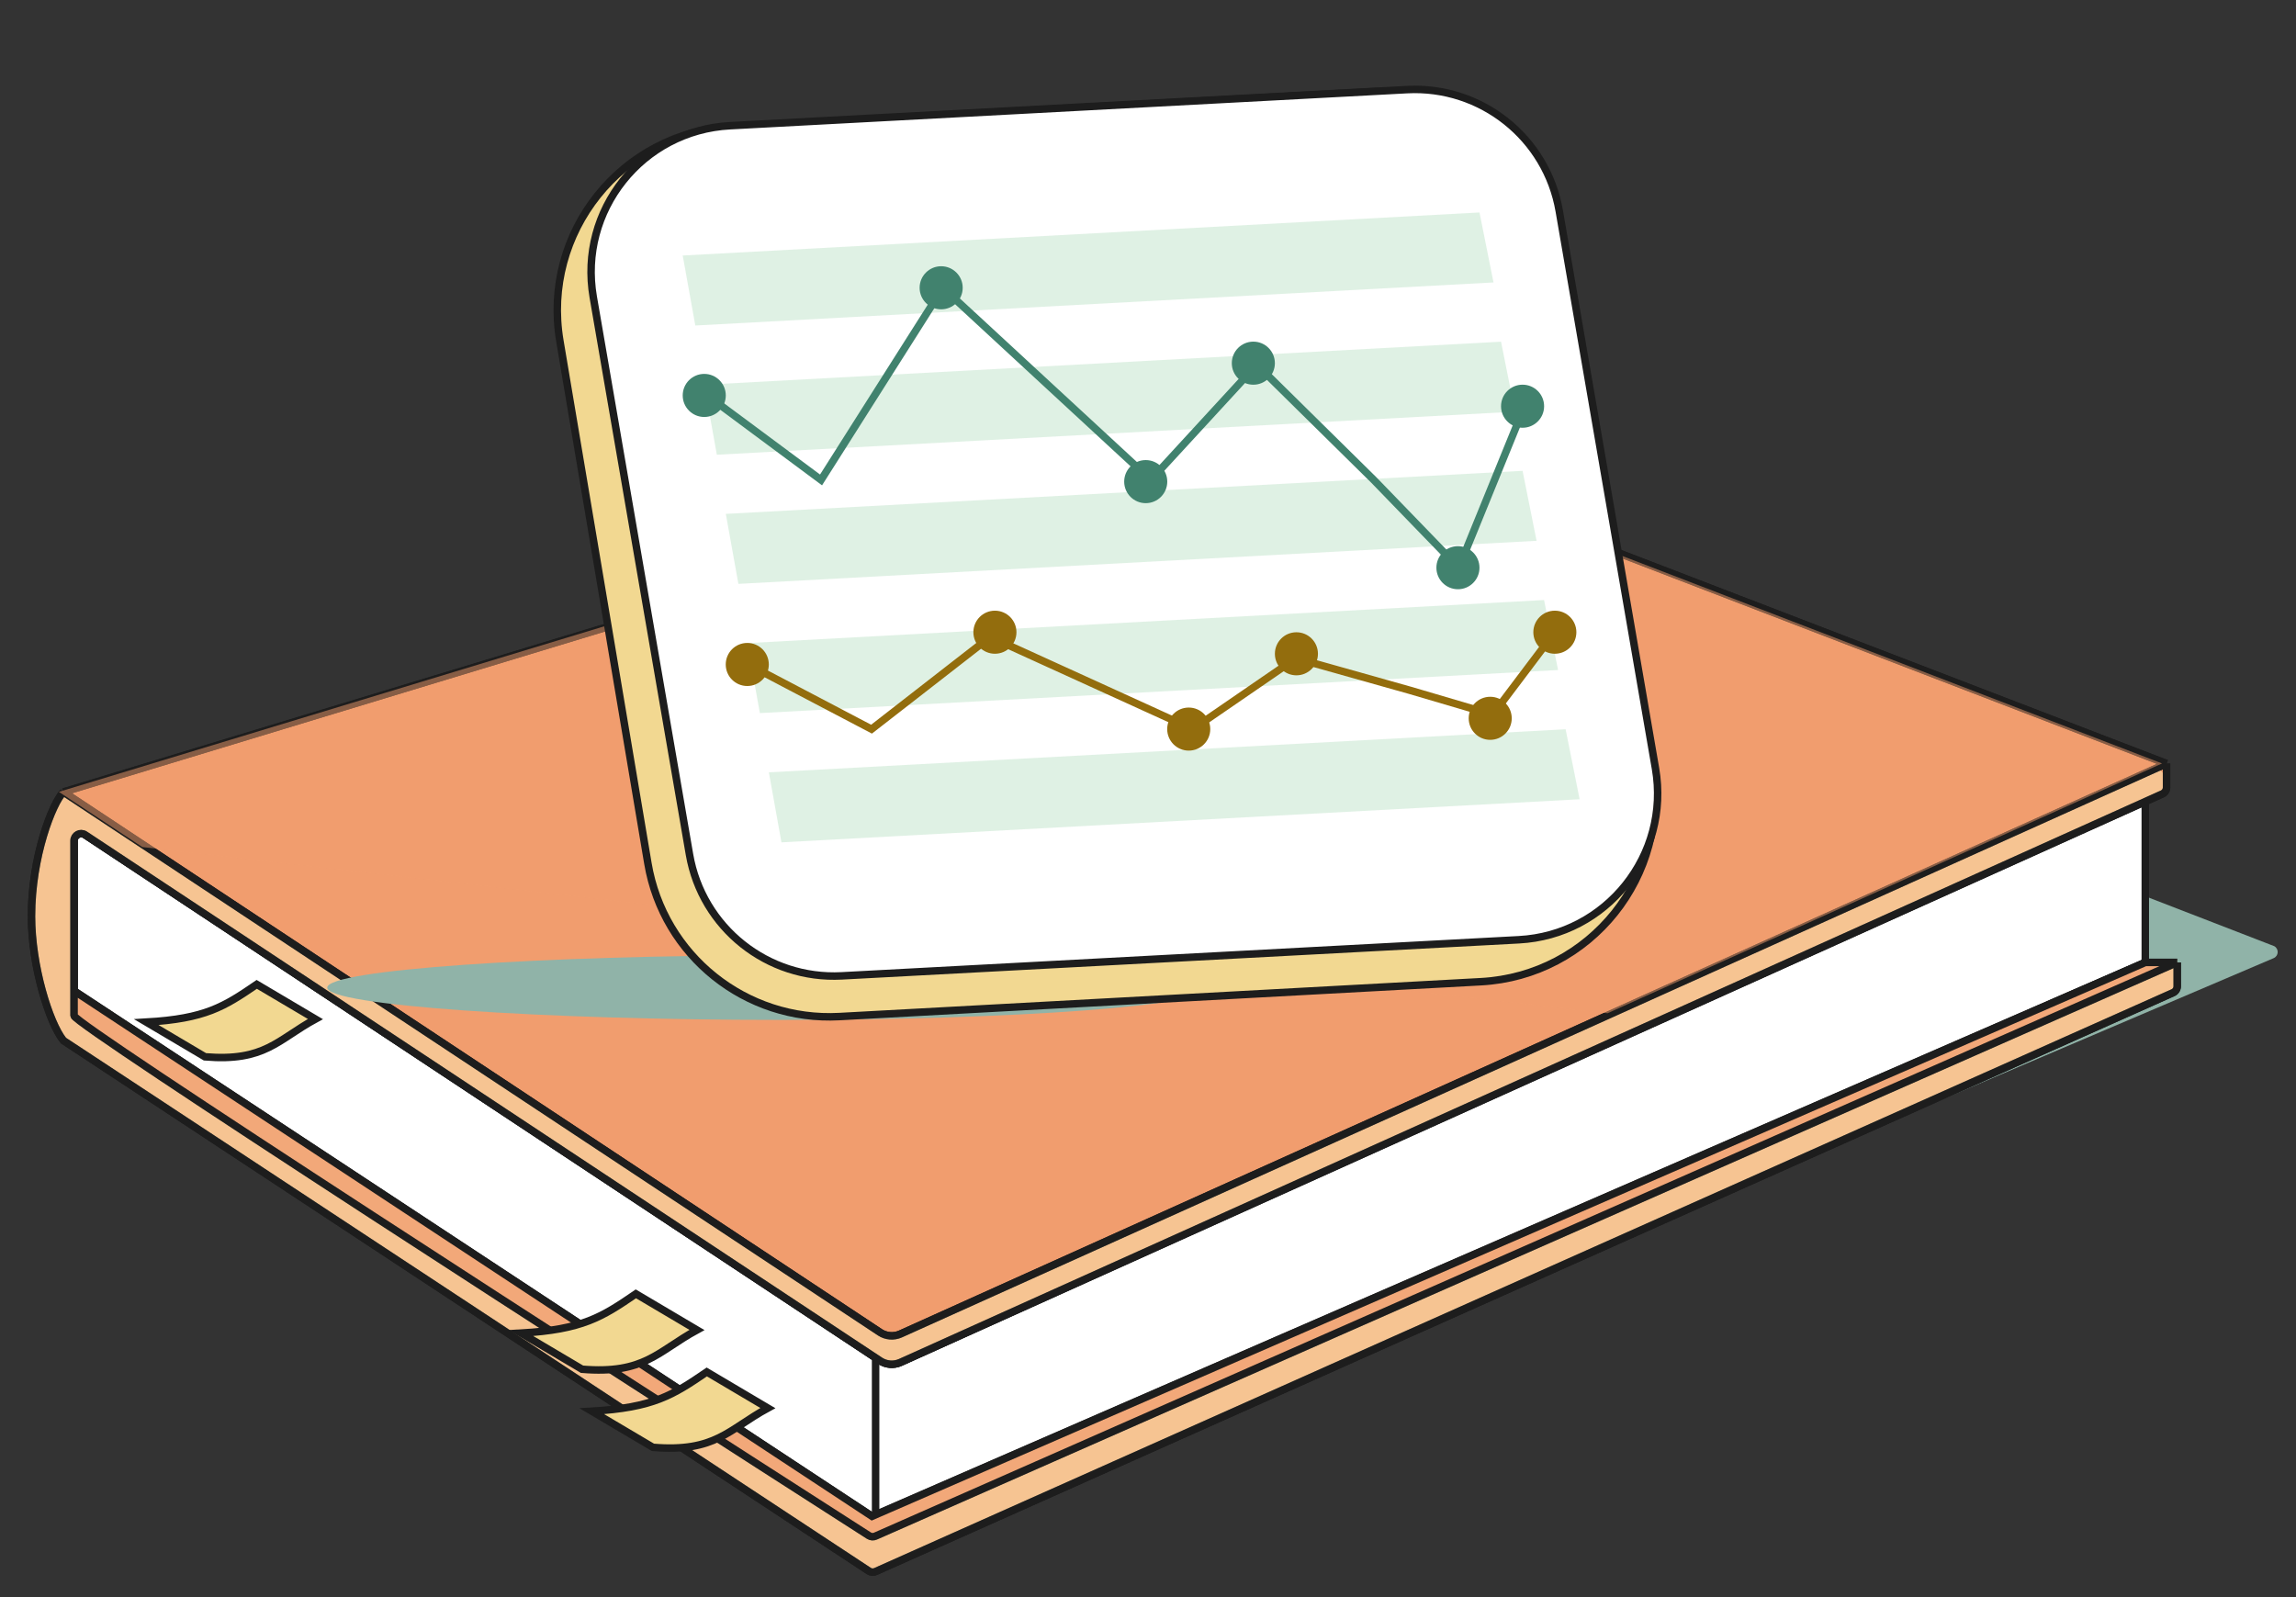 <svg width="92" height="64" viewBox="0 0 92 64" fill="none" xmlns="http://www.w3.org/2000/svg">
<rect x="0" y="0" width="92" height="64" fill="#333333" stroke="none"/>
<path d="M51.731 22.732L5.673 37.636C5.459 37.704 5.416 37.984 5.6 38.112L38.217 60.804C38.294 60.858 38.395 60.868 38.482 60.831L91.102 38.396C91.309 38.308 91.324 38.024 91.127 37.914L51.949 22.754C51.883 22.717 51.803 22.709 51.731 22.732Z" fill="#90B3A8"/>
<path d="M2.968 39.695V33.688C2.968 33.461 3.22 33.326 3.409 33.451L35.085 54.409L35.261 54.526C35.505 54.687 35.815 54.712 36.082 54.591L85.961 32.021V38.566L35.085 60.903L3.096 39.931C3.016 39.878 2.968 39.791 2.968 39.695Z" fill="white"/>
<path d="M35.085 60.903L3.096 39.931C3.016 39.878 2.968 39.791 2.968 39.695V33.688C2.968 33.461 3.22 33.326 3.409 33.451L35.085 54.409M35.085 60.903L85.961 38.566V32.021L36.082 54.591C35.815 54.712 35.505 54.687 35.261 54.526L35.085 54.409M35.085 60.903V54.409" stroke="#1D1D1D" stroke-width="0.3"/>
<path d="M34.813 62.953L2.541 41.697C1.972 40.986 1.262 38.709 1.262 36.717C1.262 34.299 2.114 32.164 2.541 31.738L50.538 17.167C51.022 17.02 51.541 17.039 52.013 17.221L86.813 30.599V31.554C86.813 31.666 86.748 31.767 86.646 31.813L36.081 54.594C35.815 54.714 35.505 54.689 35.261 54.527L3.408 33.452C3.219 33.327 2.967 33.463 2.967 33.689V39.705L34.942 60.762L85.96 38.567H87.24V39.52C87.24 39.633 87.174 39.735 87.071 39.78L35.084 62.975C34.996 63.015 34.894 63.006 34.813 62.953Z" fill="#F19D6E"/>
<path d="M87.24 38.567V39.52C87.24 39.633 87.174 39.735 87.071 39.78L35.084 62.975C34.996 63.015 34.894 63.006 34.813 62.953L2.541 41.697C1.972 40.986 1.262 38.709 1.262 36.717C1.262 34.299 2.114 32.164 2.541 31.738M87.24 38.567L35.082 61.554C34.995 61.593 34.898 61.587 34.817 61.536C24.118 54.68 2.967 41.041 2.967 40.701V39.705M87.24 38.567H85.96L34.942 60.762L2.967 39.705M86.813 30.599V31.554C86.813 31.666 86.748 31.767 86.646 31.813L36.081 54.594C35.815 54.714 35.505 54.689 35.261 54.527L3.408 33.452C3.219 33.327 2.967 33.463 2.967 33.689V39.705M86.813 30.599L36.081 53.455C35.815 53.575 35.505 53.55 35.261 53.389L2.541 31.738M86.813 30.599L52.013 17.221C51.541 17.039 51.022 17.02 50.538 17.167L2.541 31.738" stroke="#1D1D1D" stroke-width="0.3"/>
<path opacity="0.5" d="M34.813 62.826L2.541 41.57C1.972 40.859 1.262 38.582 1.262 36.59C1.262 34.605 1.836 32.811 2.278 31.996C2.408 31.756 2.704 31.719 2.932 31.869L35.261 53.262C35.505 53.423 35.815 53.449 36.081 53.328L86.004 30.837C86.384 30.666 86.813 30.943 86.813 31.36V31.427C86.813 31.539 86.748 31.64 86.646 31.686L36.081 54.467C35.815 54.587 35.505 54.562 35.261 54.4L3.408 33.325C3.219 33.2 2.967 33.336 2.967 33.562V39.578L34.942 60.635L85.96 38.44H87.24V39.393C87.24 39.506 87.174 39.608 87.071 39.653L35.084 62.848C34.996 62.888 34.894 62.879 34.813 62.826Z" fill="#FCEDB6"/>
<g style="mix-blend-mode:multiply" opacity="0.7">
<path d="M35.082 61.554L87.24 38.566H85.96L34.943 60.762L2.968 39.705V40.701C2.968 41.041 24.119 54.679 34.818 61.535C34.898 61.587 34.995 61.592 35.082 61.554Z" fill="#F19D6E"/>
</g>
<path d="M87.24 38.567V39.52C87.24 39.633 87.174 39.735 87.071 39.78L35.084 62.975C34.996 63.015 34.894 63.006 34.813 62.953L2.541 41.697C1.972 40.986 1.262 38.709 1.262 36.717C1.262 34.299 2.114 32.164 2.541 31.738M87.24 38.567L35.082 61.554C34.995 61.593 34.898 61.587 34.817 61.536C24.118 54.68 2.967 41.041 2.967 40.701V39.705M87.24 38.567H85.96L34.942 60.762L2.967 39.705M86.813 30.599V31.554C86.813 31.666 86.748 31.767 86.646 31.813L36.081 54.594C35.815 54.714 35.505 54.689 35.261 54.527L3.408 33.452C3.219 33.327 2.967 33.463 2.967 33.689V39.705M86.813 30.599L36.081 53.455C35.815 53.575 35.505 53.55 35.261 53.389L2.541 31.738M86.813 30.599L52.013 17.221C51.541 17.039 51.022 17.02 50.538 17.167L2.541 31.738" stroke="#1D1D1D" stroke-width="0.3"/>
<path d="M10.288 39.446L12.639 40.837C11.116 41.667 10.621 42.549 8.213 42.349L5.862 40.958C8.234 40.822 8.985 40.336 10.288 39.446Z" fill="#F2D891" stroke="#1D1D1D" stroke-width="0.3"/>
<path d="M28.321 54.977L30.768 56.425C29.183 57.288 28.667 58.206 26.162 57.998L23.715 56.55C26.183 56.409 26.965 55.903 28.321 54.977Z" fill="#F2D891" stroke="#1D1D1D" stroke-width="0.3"/>
<path d="M25.48 51.847L27.927 53.295C26.342 54.158 25.826 55.076 23.321 54.868L20.875 53.42C23.343 53.279 24.124 52.774 25.48 51.847Z" fill="#F2D891" stroke="#1D1D1D" stroke-width="0.3"/>
<path d="M57.847 26.701L60.483 25.655C60.751 25.549 60.758 25.172 60.495 25.055L50.483 20.611C50.375 20.568 50.257 20.562 50.145 20.593L47.73 21.53C47.598 21.581 47.591 21.766 47.718 21.828L57.596 26.651C57.638 26.672 57.679 26.7 57.725 26.711C57.765 26.721 57.808 26.718 57.847 26.701Z" fill="white"/>
<g style="mix-blend-mode:multiply" opacity="0.5">
<path fill-rule="evenodd" clip-rule="evenodd" d="M64.413 40.603L5.702 33.942L2.36 31.731L50.358 17.161C50.842 17.014 51.361 17.033 51.833 17.215L86.632 30.593L64.413 40.603Z" fill="#F19D6E"/>
</g>
<g style="mix-blend-mode:multiply">
<path d="M48.491 39.576C48.491 40.292 40.77 40.87 31.244 40.87C21.72 40.87 13.113 40.292 13.113 39.576C13.113 38.86 21.72 38.282 31.244 38.282C40.77 38.282 48.491 38.861 48.491 39.576Z" fill="#90B3A8"/>
</g>
<path d="M55.011 3.672C58.759 3.468 62.062 6.111 62.686 9.812L66.213 30.748C66.944 35.089 63.735 39.1 59.339 39.339L33.635 40.736C29.887 40.94 26.584 38.297 25.961 34.596L22.434 13.66C21.703 9.319 24.912 5.307 29.307 5.069L55.011 3.672Z" fill="#F2D891" stroke="#1D1D1D" stroke-width="0.3"/>
<path d="M56.381 3.591C59.353 3.433 61.973 5.523 62.479 8.456L66.335 30.797C66.933 34.261 64.372 37.471 60.862 37.658L33.725 39.105C30.753 39.263 28.133 37.173 27.627 34.24L23.771 11.9C23.173 8.435 25.733 5.226 29.244 5.038L56.381 3.591Z" fill="white" stroke="#1D1D1D" stroke-width="0.3"/>
<path opacity="0.5" d="M28.22 15.418L60.146 13.692L60.707 16.496L28.724 18.222L28.22 15.418Z" fill="#C1E5CB"/>
<path opacity="0.5" d="M27.356 10.239L59.283 8.514L59.844 11.318L27.861 13.044L27.356 10.239Z" fill="#C1E5CB"/>
<path opacity="0.5" d="M29.083 20.592L61.009 18.867L61.57 21.671L29.587 23.397L29.083 20.592Z" fill="#C1E5CB"/>
<path opacity="0.5" d="M29.943 25.771L61.87 24.045L62.431 26.849L30.448 28.575L29.943 25.771Z" fill="#C1E5CB"/>
<path opacity="0.5" d="M30.808 30.949L62.734 29.223L63.295 32.028L31.312 33.754L30.808 30.949Z" fill="#C1E5CB"/>
<path d="M27.788 15.437L32.899 19.232L37.78 11.533L46.113 19.232L50.361 14.613L55.046 19.232L58.453 22.751L61.009 16.472" stroke="#41826E" stroke-width="0.3" stroke-linecap="round"/>
<ellipse cx="28.219" cy="15.846" rx="0.863" ry="0.863" fill="#41826E"/>
<ellipse cx="37.712" cy="11.532" rx="0.863" ry="0.863" fill="#41826E"/>
<ellipse cx="50.221" cy="14.553" rx="0.863" ry="0.863" fill="#41826E"/>
<ellipse cx="58.419" cy="22.749" rx="0.863" ry="0.863" fill="#41826E"/>
<ellipse cx="45.909" cy="19.3" rx="0.863" ry="0.863" fill="#41826E"/>
<ellipse cx="61.009" cy="16.278" rx="0.863" ry="0.863" fill="#41826E"/>
<path d="M29.943 26.606L34.922 29.219L39.676 25.522L47.792 29.219L51.93 26.377L56.493 27.661L59.812 28.638L62.301 25.336" stroke="#936D0D" stroke-width="0.3" stroke-linecap="round"/>
<path d="M30.656 26.627C30.656 27.021 30.337 27.34 29.943 27.34C29.549 27.34 29.23 27.021 29.23 26.627C29.23 26.233 29.549 25.914 29.943 25.914C30.337 25.914 30.656 26.233 30.656 26.627Z" fill="#936D0D" stroke="#936D0D" stroke-width="0.3"/>
<path d="M40.579 25.334C40.579 25.728 40.26 26.047 39.866 26.047C39.472 26.047 39.153 25.728 39.153 25.334C39.153 24.941 39.472 24.621 39.866 24.621C40.26 24.621 40.579 24.941 40.579 25.334Z" fill="#936D0D" stroke="#936D0D" stroke-width="0.3"/>
<path d="M52.66 26.199C52.66 26.592 52.341 26.912 51.947 26.912C51.553 26.912 51.234 26.592 51.234 26.199C51.234 25.805 51.553 25.486 51.947 25.486C52.341 25.486 52.66 25.805 52.66 26.199Z" fill="#936D0D" stroke="#936D0D" stroke-width="0.3"/>
<path d="M60.425 28.784C60.425 29.178 60.106 29.497 59.712 29.497C59.319 29.497 59 29.178 59 28.784C59 28.39 59.319 28.071 59.712 28.071C60.106 28.071 60.425 28.39 60.425 28.784Z" fill="#936D0D" stroke="#936D0D" stroke-width="0.3"/>
<path d="M48.345 29.216C48.345 29.61 48.026 29.929 47.632 29.929C47.239 29.929 46.919 29.61 46.919 29.216C46.919 28.822 47.239 28.503 47.632 28.503C48.026 28.503 48.345 28.822 48.345 29.216Z" fill="#936D0D" stroke="#936D0D" stroke-width="0.3"/>
<path d="M63.015 25.334C63.015 25.728 62.696 26.047 62.302 26.047C61.909 26.047 61.59 25.728 61.59 25.334C61.59 24.941 61.909 24.621 62.302 24.621C62.696 24.621 63.015 24.941 63.015 25.334Z" fill="#936D0D" stroke="#936D0D" stroke-width="0.3"/>
</svg>
